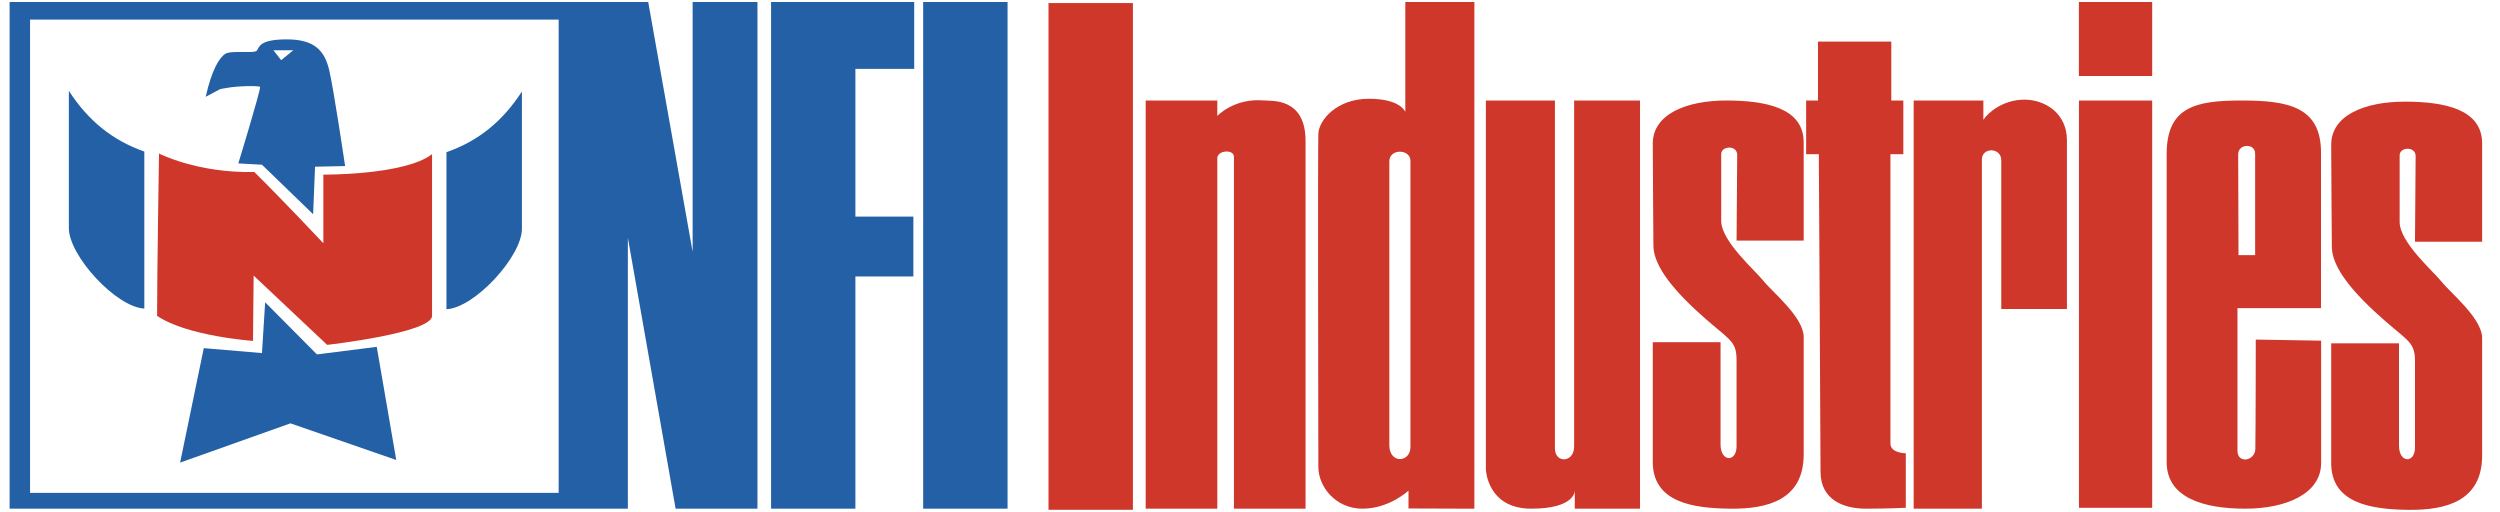 <svg width="127" height="26" viewBox="0 0 127 26" fill="none" xmlns="http://www.w3.org/2000/svg">
<g clip-path="url(#clip0_2051_9416)">
<path fill-rule="evenodd" clip-rule="evenodd" d="M35.186 0.102V12.793L32.929 0.102H0.488V25.841H31.895V12.078L34.321 25.841H38.479V0.102H35.186ZM1.527 0.996H28.38V25.037H1.527V0.996ZM39.171 25.841V0.102H46.442V3.497H43.454V11.005H46.399V14.044H43.454V25.841H39.171ZM46.897 25.841H51.184V0.102H46.897V25.841Z" fill="#2360A5"/>
<path fill-rule="evenodd" clip-rule="evenodd" d="M53.264 25.897H57.552V0.157H53.264V25.897ZM61.515 5.106H58.201V25.841H61.839V8.034C61.839 7.632 62.684 7.565 62.684 7.967V25.841H66.322V7.162C66.322 4.95 64.615 5.137 64.162 5.101C62.684 4.984 61.839 5.889 61.839 5.889V5.106H61.515ZM71.39 0.102V5.687C71.39 5.687 71.163 5.017 69.538 5.017C67.915 5.017 67.004 6.09 66.972 6.793C66.94 7.498 66.972 22.713 66.972 23.718C66.972 24.724 67.849 25.841 69.214 25.841C70.578 25.841 71.552 24.925 71.552 24.925V25.83L74.898 25.842V0.102H71.39ZM71.65 22.713C71.65 23.485 70.61 23.585 70.578 22.646V8.201C70.578 7.531 71.65 7.564 71.65 8.167V22.713ZM83.313 5.106V25.841H79.999V24.925C79.999 24.925 80.031 25.841 77.789 25.841C75.548 25.841 75.483 23.853 75.483 23.853V5.106H78.99V22.78C78.99 23.552 79.966 23.518 79.966 22.68V5.106H83.313ZM88.218 12.223H91.627V7.229C91.627 5.487 89.71 5.106 87.697 5.106C85.683 5.106 83.961 5.788 83.961 7.296C83.961 8.804 83.993 11.721 83.993 12.458C83.993 13.195 84.48 14.2 86.137 15.742C87.794 17.284 88.217 17.217 88.217 18.289V22.68C88.217 23.485 87.404 23.485 87.404 22.579V17.384H83.961V23.417C83.929 25.529 86.011 25.821 87.892 25.841C89.772 25.862 91.627 25.411 91.627 23.082V17.116C91.627 16.111 90.003 14.804 89.581 14.268C89.158 13.731 87.437 12.257 87.437 11.218V7.832C87.437 7.397 88.25 7.363 88.25 7.866C88.25 8.369 88.218 12.223 88.218 12.223ZM91.752 5.106V7.832H92.396C92.396 7.832 92.483 22.534 92.483 23.965C92.483 25.394 93.658 25.841 94.783 25.841C95.91 25.841 96.814 25.796 96.814 25.796V23.026C96.814 23.026 96.034 23.026 96.034 22.534V7.832H96.689V5.106H96.078V2.112H92.353V5.106L91.752 5.106Z" fill="#CE3729"/>
<path fill-rule="evenodd" clip-rule="evenodd" d="M7.332 15.675V7.699C5.708 7.129 4.473 6.123 3.498 4.615V11.586C3.498 12.993 5.902 15.608 7.332 15.675ZM22.68 15.709V7.732C24.305 7.163 25.539 6.157 26.513 4.648V11.62C26.513 13.027 24.11 15.641 22.68 15.709Z" fill="#2360A5"/>
<path fill-rule="evenodd" clip-rule="evenodd" d="M8.078 7.799C8.078 7.799 10.027 8.804 12.918 8.737C14.444 10.245 16.426 12.357 16.426 12.357V8.871C16.426 8.871 20.551 8.905 21.948 7.832V16.044C21.948 16.916 16.621 17.519 16.621 17.519L12.885 14L12.852 17.318C12.852 17.318 9.507 17.084 7.98 16.044C7.98 13.899 8.078 7.799 8.078 7.799Z" fill="#CE3729"/>
<path fill-rule="evenodd" clip-rule="evenodd" d="M16.719 3.542C16.492 2.604 16.004 2 14.575 2C13.146 2 13.178 2.402 13.048 2.57C12.918 2.738 11.749 2.537 11.44 2.738C11.115 2.95 10.742 3.609 10.45 4.917C11.425 4.414 11.019 4.564 11.538 4.464C12.058 4.364 13.146 4.347 13.21 4.414C13.276 4.481 12.106 8.301 12.106 8.301L13.308 8.368L15.907 10.882L16.004 8.469L17.531 8.436C17.531 8.436 16.946 4.481 16.719 3.542ZM14.283 3.056L13.892 2.554H14.899L14.283 3.056ZM13.47 15.357L16.101 18.005L19.139 17.619L20.129 23.367L14.754 21.506L9.15 23.5L10.352 17.686L13.308 17.937L13.47 15.357Z" fill="#2360A5"/>
<path fill-rule="evenodd" clip-rule="evenodd" d="M97.215 5.106V25.841H100.68V8.101C100.68 7.475 101.665 7.475 101.665 8.146V15.698H105V7.118C105 5.777 103.913 5.062 102.835 5.062C101.757 5.062 100.972 5.732 100.755 6.09V5.106H97.215ZM105.611 25.796H109.331V5.106H105.611V25.796ZM105.607 0.102H109.331V3.861H105.607V0.102ZM114.593 17.25C114.593 17.25 114.59 21.73 114.571 22.803C114.561 23.417 113.663 23.585 113.663 22.892V15.653H117.907V7.743C117.907 5.42 116.223 5.106 113.884 5.106C111.545 5.106 110.066 5.42 110.066 7.832V23.473C110.066 25.305 111.973 25.841 114.057 25.841C116.141 25.841 117.913 25.082 117.913 23.518V17.306L114.593 17.25ZM114.561 7.799V12.961H113.716C113.716 12.961 113.7 8.369 113.7 7.833C113.7 7.296 114.561 7.262 114.561 7.799ZM122.682 12.28H126.092V7.286C126.092 5.544 124.175 5.164 122.161 5.164C120.147 5.164 118.425 5.845 118.425 7.354C118.425 8.862 118.457 11.778 118.457 12.515C118.457 13.253 118.945 14.259 120.602 15.8C122.258 17.342 122.681 17.274 122.681 18.347V22.738C122.681 23.542 121.869 23.542 121.869 22.637V17.442H118.425V23.475C118.393 25.586 120.476 25.878 122.356 25.9C124.236 25.92 126.092 25.469 126.092 23.14V17.174C126.092 16.169 124.469 14.861 124.046 14.326C123.622 13.789 121.902 12.314 121.902 11.275V7.891C121.902 7.456 122.714 7.422 122.714 7.924C122.714 8.426 122.682 12.28 122.682 12.28Z" fill="#CE3729"/>
</g>
<defs>
<clipPath id="clip0_2051_9416">
<rect width="126" height="26" fill="white" transform="translate(0.5)"/>
</clipPath>
</defs>
</svg>
